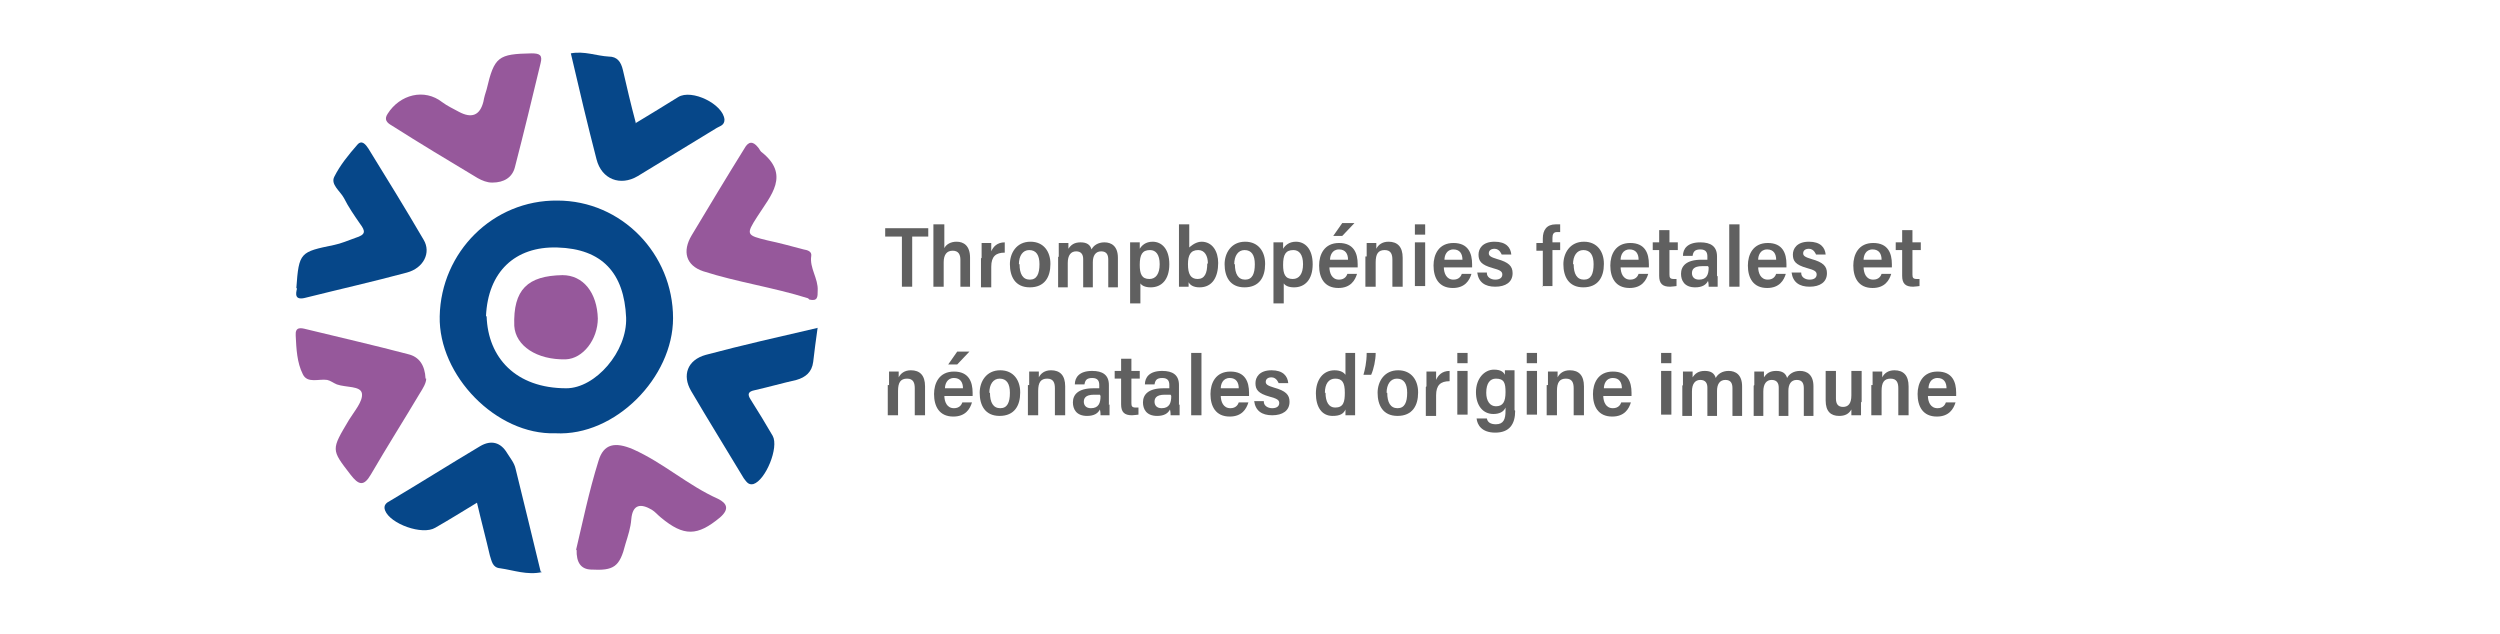 <?xml version="1.0" encoding="UTF-8"?>
<svg xmlns="http://www.w3.org/2000/svg" id="uuid-5de68812-a575-4b8f-8aa8-2fde83c839dc" viewBox="0 0 38.89 9.87">
  <rect width="38.89" height="9.87" style="fill:#fff; stroke-width:0px;"></rect>
  <path d="M8.64,6.74c-.92.03-1.82-.9-1.8-1.82.02-1,.83-1.81,1.83-1.8,1,0,1.8.83,1.8,1.83,0,.92-.9,1.84-1.83,1.79ZM7.57,4.92c.02.64.45,1.12,1.24,1.12.45,0,.95-.57.93-1.1-.03-.69-.37-1.07-1.07-1.09-.66-.02-1.08.38-1.11,1.07Z" style="fill:#064789; stroke-width:0px;"></path>
  <path d="M8.43,8.9c-.23.05-.44-.03-.65-.06-.12-.01-.13-.11-.16-.2-.06-.26-.13-.52-.2-.82-.23.14-.44.27-.65.39-.2.12-.7-.06-.78-.27-.03-.08.02-.12.08-.15.47-.28.93-.57,1.4-.85.17-.1.32-.06.42.11.05.08.11.15.13.24.13.53.26,1.06.39,1.6Z" style="fill:#064789; stroke-width:0px;"></path>
  <path d="M4.61,4.48c.04-.56.06-.56.59-.67.1-.02.22-.07.33-.11.16-.05.16-.1.07-.22-.09-.13-.18-.26-.25-.4-.06-.11-.21-.21-.15-.33.09-.18.22-.34.36-.5.07-.08.13,0,.17.06.29.47.58.94.86,1.42.12.2,0,.44-.26.51-.52.14-1.05.26-1.57.39-.18.05-.16-.06-.14-.14Z" style="fill:#064789; stroke-width:0px;"></path>
  <path d="M7.65,2.84c-.07,0-.15-.03-.22-.07-.45-.27-.9-.54-1.34-.82-.07-.04-.12-.09-.06-.18.19-.3.57-.4.85-.18.08.06.17.1.26.15q.3.16.38-.16c.01-.06.03-.13.05-.19.12-.51.18-.55.7-.56.13,0,.17.03.14.15-.13.54-.26,1.08-.4,1.62-.04.16-.17.24-.35.24Z" style="fill:#96589b; stroke-width:0px;"></path>
  <path d="M12.57,4.64c-.54-.17-1.1-.25-1.63-.42-.27-.09-.33-.31-.18-.56.27-.45.54-.9.82-1.35.06-.11.13-.12.21-.02.02.02.03.05.05.07.46.36.15.68-.06,1.01-.18.28-.17.29.16.37.19.04.37.09.56.14.06.01.13.03.12.1-.03.19.11.35.1.54,0,.1,0,.17-.13.14Z" style="fill:#96589b; stroke-width:0px;"></path>
  <path d="M6.63,5.89c0,.07-.05.15-.1.23-.25.42-.51.83-.76,1.26-.11.19-.19.17-.32,0-.3-.39-.3-.38-.02-.85.08-.13.22-.29.2-.41-.02-.12-.25-.09-.39-.14-.05-.02-.1-.06-.15-.07-.13-.02-.31.06-.38-.09-.09-.18-.1-.39-.11-.6-.01-.14.08-.12.16-.1.53.13,1.06.25,1.59.39.17.04.26.17.27.38Z" style="fill:#96589b; stroke-width:0px;"></path>
  <path d="M9.88,1.92c.25-.15.46-.28.67-.41.21-.13.7.11.72.35,0,.09-.07.1-.12.13-.41.25-.82.5-1.23.75-.27.16-.56.05-.64-.26-.14-.54-.27-1.09-.4-1.65.21-.04.4.04.59.05.13,0,.19.08.22.21.06.26.12.52.2.82Z" style="fill:#064789; stroke-width:0px;"></path>
  <path d="M12.72,5.09c-.03.21-.05.37-.07.54-.02.16-.12.24-.26.28-.22.05-.43.11-.65.16-.1.02-.12.06-.06.15.12.19.23.37.34.56.1.18-.11.69-.3.75-.08.02-.11-.04-.15-.09-.27-.45-.55-.9-.82-1.36-.14-.24-.06-.48.23-.56.56-.15,1.14-.28,1.74-.42Z" style="fill:#064789; stroke-width:0px;"></path>
  <path d="M8.96,8.56c.1-.42.2-.91.35-1.39.08-.27.26-.3.54-.18.47.21.85.56,1.32.77.14.07.18.16.03.29-.35.29-.56.3-.92,0-.05-.04-.09-.09-.14-.12-.17-.1-.3-.09-.32.15-.01.13-.05.25-.09.38-.09.36-.18.42-.54.4q-.23-.01-.22-.31Z" style="fill:#96589b; stroke-width:0px;"></path>
  <path d="M9.3,4.95c0,.33-.23.63-.5.64-.45.01-.78-.21-.8-.52-.02-.57.21-.78.75-.79.32,0,.54.27.55.68Z" style="fill:#96589b; stroke-width:0px;"></path>
  <path d="M14.02,3.68h-.25v-.13h.67v.13h-.25v.78h-.16v-.78Z" style="fill:#606060; stroke-width:0px;"></path>
  <path d="M14.69,3.49v.37c.03-.06.1-.1.19-.1.11,0,.21.06.21.25v.45h-.15v-.42c0-.08-.03-.14-.12-.14-.09,0-.14.06-.14.18v.38h-.16v-.97h.16Z" style="fill:#606060; stroke-width:0px;"></path>
  <path d="M15.27,4.01c0-.11,0-.19,0-.23h.15s0,.07,0,.13c.03-.07.09-.14.21-.14v.16c-.14,0-.21.06-.21.22v.32h-.16v-.45Z" style="fill:#606060; stroke-width:0px;"></path>
  <path d="M16.34,4.11c0,.2-.09.36-.32.36s-.31-.17-.31-.36c0-.17.1-.35.32-.35.21,0,.31.16.31.34ZM15.86,4.11c0,.15.05.24.16.24s.15-.09.15-.24c0-.14-.05-.22-.16-.22-.1,0-.16.09-.16.22Z" style="fill:#606060; stroke-width:0px;"></path>
  <path d="M16.47,3.99c0-.13,0-.18,0-.21h.15s0,.06,0,.09c.04-.06.09-.1.19-.1s.15.04.17.11c.03-.06.1-.11.2-.11.11,0,.21.06.21.24v.46h-.15v-.43c0-.07-.02-.13-.11-.13-.09,0-.13.07-.13.17v.39h-.15v-.44c0-.07-.03-.12-.11-.12-.08,0-.13.06-.13.18v.38h-.15v-.47Z" style="fill:#606060; stroke-width:0px;"></path>
  <path d="M17.74,4.39v.33h-.16v-.75c0-.09,0-.16,0-.2h.15s0,.06,0,.1c.03-.05.09-.11.2-.11.14,0,.26.11.26.35s-.12.36-.29.36c-.09,0-.15-.03-.17-.08ZM18.04,4.11c0-.15-.06-.22-.15-.22-.12,0-.16.07-.16.23,0,.14.03.22.15.22.1,0,.16-.08.16-.23Z" style="fill:#606060; stroke-width:0px;"></path>
  <path d="M18.34,3.49h.16v.36s.09-.09.19-.09c.17,0,.26.15.26.33,0,.22-.09.38-.29.38-.1,0-.15-.04-.17-.08,0,.02,0,.05,0,.07h-.15s0-.13,0-.2v-.76ZM18.79,4.1c0-.12-.05-.21-.15-.21-.12,0-.16.08-.16.22,0,.15.04.23.15.23.11,0,.15-.09.15-.24Z" style="fill:#606060; stroke-width:0px;"></path>
  <path d="M19.68,4.11c0,.2-.09.36-.32.36s-.31-.17-.31-.36c0-.17.1-.35.32-.35.21,0,.31.16.31.34ZM19.21,4.11c0,.15.05.24.16.24s.15-.09.15-.24c0-.14-.05-.22-.16-.22-.1,0-.16.09-.16.22Z" style="fill:#606060; stroke-width:0px;"></path>
  <path d="M19.97,4.39v.33h-.16v-.75c0-.09,0-.16,0-.2h.15s0,.06,0,.1c.03-.05.09-.11.2-.11.14,0,.26.11.26.35s-.12.36-.29.36c-.09,0-.15-.03-.17-.08ZM20.27,4.11c0-.15-.06-.22-.15-.22-.12,0-.16.07-.16.23,0,.14.03.22.15.22.1,0,.16-.08.16-.23Z" style="fill:#606060; stroke-width:0px;"></path>
  <path d="M20.68,4.15c0,.1.04.2.15.2.09,0,.12-.06.13-.09h.15c-.03.1-.1.22-.29.22-.22,0-.3-.16-.3-.35,0-.17.08-.35.31-.35s.29.16.29.33c0,0,0,.05,0,.05h-.44ZM20.97,4.04c0-.09-.04-.16-.14-.16-.11,0-.14.1-.14.16h.29ZM21.07,3.47l-.19.2h-.14l.14-.2h.18Z" style="fill:#606060; stroke-width:0px;"></path>
  <path d="M21.26,3.99c0-.14,0-.18,0-.21h.15s0,.06,0,.09c.03-.06.09-.11.19-.11.14,0,.22.08.22.25v.45h-.16v-.42c0-.08-.02-.15-.12-.15s-.14.06-.14.19v.38h-.16v-.47Z" style="fill:#606060; stroke-width:0px;"></path>
  <path d="M22.01,3.49h.16v.16h-.16v-.16ZM22.01,3.77h.16v.68h-.16v-.68Z" style="fill:#606060; stroke-width:0px;"></path>
  <path d="M22.46,4.15c0,.1.04.2.15.2.09,0,.12-.06.13-.09h.15c-.03.1-.1.22-.29.22-.22,0-.3-.16-.3-.35,0-.17.08-.35.31-.35s.29.16.29.33c0,0,0,.05,0,.05h-.44ZM22.75,4.04c0-.09-.04-.16-.14-.16-.11,0-.14.1-.14.16h.29Z" style="fill:#606060; stroke-width:0px;"></path>
  <path d="M23.13,4.25c0,.06.06.1.13.1s.11-.03.11-.08c0-.05-.04-.07-.15-.1-.18-.05-.22-.11-.22-.21,0-.09.06-.2.25-.2.18,0,.25.09.26.2h-.15s-.03-.09-.11-.09c-.06,0-.09.03-.09.07,0,.04.03.06.13.09.18.05.24.11.24.22,0,.14-.11.21-.27.21s-.26-.07-.28-.22h.15Z" style="fill:#606060; stroke-width:0px;"></path>
  <path d="M24,4.46v-.56h-.1v-.12h.1v-.07c0-.13.06-.22.2-.22.03,0,.06,0,.07,0v.12s-.03,0-.05,0c-.05,0-.07.03-.07.09v.07h.12v.12h-.12v.56h-.16Z" style="fill:#606060; stroke-width:0px;"></path>
  <path d="M24.95,4.11c0,.2-.09.36-.32.36s-.31-.17-.31-.36c0-.17.1-.35.32-.35.21,0,.31.16.31.34ZM24.48,4.11c0,.15.05.24.16.24s.15-.09.15-.24c0-.14-.05-.22-.16-.22-.1,0-.16.09-.16.22Z" style="fill:#606060; stroke-width:0px;"></path>
  <path d="M25.21,4.15c0,.1.04.2.15.2.09,0,.12-.06.13-.09h.15c-.03.1-.1.22-.29.22-.22,0-.3-.16-.3-.35,0-.17.08-.35.31-.35s.29.16.29.33c0,0,0,.05,0,.05h-.44ZM25.49,4.04c0-.09-.04-.16-.14-.16-.11,0-.14.1-.14.16h.29Z" style="fill:#606060; stroke-width:0px;"></path>
  <path d="M25.71,3.77h.1v-.19h.16v.19h.13v.12h-.13v.38c0,.05.01.07.07.07.02,0,.03,0,.04,0v.11s-.08.01-.1.01c-.12,0-.17-.05-.17-.17v-.4h-.1v-.12Z" style="fill:#606060; stroke-width:0px;"></path>
  <path d="M26.72,4.29s0,.12,0,.17h-.14s0-.06-.01-.09c-.03.06-.09.1-.2.1-.17,0-.22-.11-.22-.21,0-.12.08-.22.32-.22h.09v-.05c0-.06-.02-.11-.11-.11-.09,0-.11.04-.12.1h-.15c0-.11.07-.21.27-.21.16,0,.26.06.26.22v.31ZM26.57,4.14h-.09c-.14,0-.16.06-.16.11,0,.05.03.1.11.1.12,0,.15-.08.15-.19h0Z" style="fill:#606060; stroke-width:0px;"></path>
  <path d="M26.9,4.46v-.97h.16v.97h-.16Z" style="fill:#606060; stroke-width:0px;"></path>
  <path d="M27.35,4.15c0,.1.04.2.15.2.09,0,.12-.06.13-.09h.15c-.03.1-.1.22-.29.22-.22,0-.3-.16-.3-.35,0-.17.08-.35.31-.35s.29.16.29.33c0,0,0,.05,0,.05h-.44ZM27.63,4.04c0-.09-.04-.16-.14-.16-.11,0-.14.1-.14.16h.29Z" style="fill:#606060; stroke-width:0px;"></path>
  <path d="M28.02,4.25c0,.06.06.1.13.1s.11-.03.11-.08c0-.05-.04-.07-.15-.1-.18-.05-.22-.11-.22-.21,0-.09.06-.2.25-.2.18,0,.25.09.26.2h-.15s-.03-.09-.11-.09c-.06,0-.09.03-.09.07,0,.04.03.06.13.09.18.05.24.11.24.22,0,.14-.11.21-.27.21s-.26-.07-.28-.22h.15Z" style="fill:#606060; stroke-width:0px;"></path>
  <path d="M28.99,4.15c0,.1.04.2.15.2.09,0,.12-.06.13-.09h.15c-.03.1-.1.22-.29.22-.22,0-.3-.16-.3-.35,0-.17.08-.35.31-.35s.29.16.29.33c0,0,0,.05,0,.05h-.44ZM29.27,4.04c0-.09-.04-.16-.14-.16-.11,0-.14.1-.14.16h.29Z" style="fill:#606060; stroke-width:0px;"></path>
  <path d="M29.49,3.77h.1v-.19h.16v.19h.13v.12h-.13v.38c0,.05.01.07.07.07.02,0,.03,0,.04,0v.11s-.08.01-.1.01c-.12,0-.17-.05-.17-.17v-.4h-.1v-.12Z" style="fill:#606060; stroke-width:0px;"></path>
  <path d="M13.83,5.99c0-.14,0-.18,0-.21h.15s0,.06,0,.09c.03-.06.09-.11.19-.11.14,0,.22.08.22.25v.45h-.16v-.42c0-.08-.02-.15-.12-.15s-.14.06-.14.19v.38h-.16v-.47Z" style="fill:#606060; stroke-width:0px;"></path>
  <path d="M14.69,6.15c0,.1.04.2.15.2.09,0,.12-.06.13-.09h.15c-.03.1-.1.22-.29.22-.22,0-.3-.16-.3-.35,0-.17.08-.35.31-.35s.29.16.29.33c0,0,0,.05,0,.05h-.44ZM14.98,6.04c0-.09-.04-.16-.14-.16-.11,0-.14.1-.14.16h.29ZM15.08,5.47l-.19.2h-.14l.14-.2h.18Z" style="fill:#606060; stroke-width:0px;"></path>
  <path d="M15.87,6.11c0,.2-.09.36-.32.36s-.31-.17-.31-.36c0-.17.1-.35.32-.35.21,0,.31.16.31.34ZM15.4,6.11c0,.15.05.24.16.24s.15-.09.15-.24c0-.14-.05-.22-.16-.22-.1,0-.16.09-.16.22Z" style="fill:#606060; stroke-width:0px;"></path>
  <path d="M16.01,5.99c0-.14,0-.18,0-.21h.15s0,.06,0,.09c.03-.06.09-.11.19-.11.14,0,.22.08.22.25v.45h-.16v-.42c0-.08-.02-.15-.12-.15s-.14.06-.14.19v.38h-.16v-.47Z" style="fill:#606060; stroke-width:0px;"></path>
  <path d="M17.26,6.29s0,.12,0,.17h-.14s0-.06-.01-.09c-.03.06-.09.1-.2.1-.17,0-.22-.11-.22-.21,0-.12.08-.22.32-.22h.09v-.05c0-.06-.02-.11-.11-.11-.09,0-.11.04-.12.1h-.15c0-.11.07-.21.27-.21.16,0,.26.06.26.22v.31ZM17.11,6.14h-.09c-.14,0-.16.06-.16.11,0,.05.03.1.11.1.12,0,.15-.08.15-.19h0Z" style="fill:#606060; stroke-width:0px;"></path>
  <path d="M17.34,5.77h.1v-.19h.16v.19h.13v.12h-.13v.38c0,.05.01.07.07.07.02,0,.03,0,.04,0v.11s-.08.01-.1.01c-.12,0-.17-.05-.17-.17v-.4h-.1v-.12Z" style="fill:#606060; stroke-width:0px;"></path>
  <path d="M18.35,6.29s0,.12,0,.17h-.14s0-.06-.01-.09c-.03.06-.09.1-.2.1-.17,0-.22-.11-.22-.21,0-.12.08-.22.32-.22h.09v-.05c0-.06-.02-.11-.11-.11-.09,0-.11.04-.12.1h-.15c0-.11.07-.21.27-.21.16,0,.26.06.26.22v.31ZM18.21,6.14h-.09c-.14,0-.16.06-.16.11,0,.05.03.1.11.1.12,0,.15-.08.15-.19h0Z" style="fill:#606060; stroke-width:0px;"></path>
  <path d="M18.53,6.46v-.97h.16v.97h-.16Z" style="fill:#606060; stroke-width:0px;"></path>
  <path d="M18.99,6.15c0,.1.04.2.15.2.09,0,.12-.06.13-.09h.15c-.03.1-.1.22-.29.22-.22,0-.3-.16-.3-.35,0-.17.08-.35.31-.35s.29.16.29.33c0,0,0,.05,0,.05h-.44ZM19.27,6.04c0-.09-.04-.16-.14-.16-.11,0-.14.1-.14.16h.29Z" style="fill:#606060; stroke-width:0px;"></path>
  <path d="M19.66,6.25c0,.06.06.1.13.1s.11-.03.11-.08c0-.05-.04-.07-.15-.1-.18-.05-.22-.11-.22-.21,0-.09.06-.2.25-.2.18,0,.25.09.26.2h-.15s-.03-.09-.11-.09c-.06,0-.09.03-.09.07,0,.04.03.06.13.09.18.05.24.11.24.22,0,.14-.11.21-.27.21s-.26-.07-.28-.22h.15Z" style="fill:#606060; stroke-width:0px;"></path>
  <path d="M21.08,5.49v.78c0,.07,0,.14,0,.19h-.15s0-.06,0-.09c-.03.07-.09.1-.2.1-.17,0-.26-.14-.26-.35s.11-.36.29-.36c.1,0,.15.04.17.07v-.34h.16ZM20.62,6.11c0,.14.05.23.15.23.13,0,.15-.09.15-.23,0-.16-.04-.22-.15-.22-.1,0-.16.08-.16.22Z" style="fill:#606060; stroke-width:0px;"></path>
  <path d="M21.21,5.83c.02-.07.05-.19.05-.34h.14c0,.11-.03.25-.07.34h-.12Z" style="fill:#606060; stroke-width:0px;"></path>
  <path d="M22.06,6.11c0,.2-.09.36-.32.36s-.31-.17-.31-.36c0-.17.1-.35.32-.35.21,0,.31.16.31.34ZM21.58,6.11c0,.15.05.24.16.24s.15-.09.15-.24c0-.14-.05-.22-.16-.22-.1,0-.16.09-.16.22Z" style="fill:#606060; stroke-width:0px;"></path>
  <path d="M22.19,6.01c0-.11,0-.19,0-.23h.15s0,.07,0,.13c.03-.07.09-.14.21-.14v.16c-.14,0-.21.06-.21.22v.32h-.16v-.45Z" style="fill:#606060; stroke-width:0px;"></path>
  <path d="M22.67,5.49h.16v.16h-.16v-.16ZM22.67,5.77h.16v.68h-.16v-.68Z" style="fill:#606060; stroke-width:0px;"></path>
  <path d="M23.57,6.39c0,.21-.09.34-.31.34-.21,0-.28-.12-.29-.22h.16c.01.06.06.09.14.09.12,0,.15-.08.15-.21v-.05c-.03.07-.1.1-.19.1-.16,0-.27-.13-.27-.34s.13-.35.28-.35c.11,0,.15.04.17.08,0-.02,0-.06,0-.07h.15s0,.11,0,.2v.42ZM23.12,6.11c0,.13.06.21.15.21.11,0,.15-.07.15-.22,0-.14-.02-.21-.15-.21-.09,0-.15.07-.15.22Z" style="fill:#606060; stroke-width:0px;"></path>
  <path d="M23.75,5.49h.16v.16h-.16v-.16ZM23.75,5.77h.16v.68h-.16v-.68Z" style="fill:#606060; stroke-width:0px;"></path>
  <path d="M24.08,5.99c0-.14,0-.18,0-.21h.15s0,.06,0,.09c.03-.06.09-.11.19-.11.14,0,.22.08.22.25v.45h-.16v-.42c0-.08-.02-.15-.12-.15s-.14.06-.14.19v.38h-.16v-.47Z" style="fill:#606060; stroke-width:0px;"></path>
  <path d="M24.94,6.15c0,.1.04.2.15.2.09,0,.12-.06.13-.09h.15c-.03.1-.1.22-.29.22-.22,0-.3-.16-.3-.35,0-.17.08-.35.31-.35s.29.16.29.33c0,0,0,.05,0,.05h-.44ZM25.23,6.04c0-.09-.04-.16-.14-.16-.11,0-.14.1-.14.16h.29Z" style="fill:#606060; stroke-width:0px;"></path>
  <path d="M25.84,5.49h.16v.16h-.16v-.16ZM25.84,5.77h.16v.68h-.16v-.68Z" style="fill:#606060; stroke-width:0px;"></path>
  <path d="M26.18,5.99c0-.13,0-.18,0-.21h.15s0,.06,0,.09c.04-.06.09-.1.19-.1s.15.04.17.11c.03-.06.1-.11.2-.11.11,0,.21.06.21.24v.46h-.15v-.43c0-.07-.02-.13-.11-.13-.09,0-.13.07-.13.17v.39h-.15v-.44c0-.07-.03-.12-.11-.12-.08,0-.13.06-.13.18v.38h-.15v-.47Z" style="fill:#606060; stroke-width:0px;"></path>
  <path d="M27.29,5.99c0-.13,0-.18,0-.21h.15s0,.06,0,.09c.04-.06.09-.1.19-.1s.15.04.17.11c.03-.06.1-.11.2-.11.11,0,.21.06.21.24v.46h-.15v-.43c0-.07-.02-.13-.11-.13-.09,0-.13.07-.13.17v.39h-.15v-.44c0-.07-.03-.12-.11-.12-.08,0-.13.06-.13.18v.38h-.15v-.47Z" style="fill:#606060; stroke-width:0px;"></path>
  <path d="M28.95,6.26c0,.09,0,.16,0,.2h-.15s0-.05,0-.09c-.04.07-.1.1-.19.1-.13,0-.21-.07-.21-.24v-.46h.16v.43c0,.08.03.13.11.13s.13-.05.13-.18v-.38h.16v.48Z" style="fill:#606060; stroke-width:0px;"></path>
  <path d="M29.13,5.99c0-.14,0-.18,0-.21h.15s0,.06,0,.09c.03-.06.09-.11.19-.11.14,0,.22.08.22.25v.45h-.16v-.42c0-.08-.02-.15-.12-.15s-.14.06-.14.19v.38h-.16v-.47Z" style="fill:#606060; stroke-width:0px;"></path>
  <path d="M29.99,6.15c0,.1.04.2.15.2.09,0,.12-.06.13-.09h.15c-.03.1-.1.22-.29.22-.22,0-.3-.16-.3-.35,0-.17.08-.35.31-.35s.29.16.29.33c0,0,0,.05,0,.05h-.44ZM30.28,6.04c0-.09-.04-.16-.14-.16-.11,0-.14.1-.14.16h.29Z" style="fill:#606060; stroke-width:0px;"></path>
</svg>
